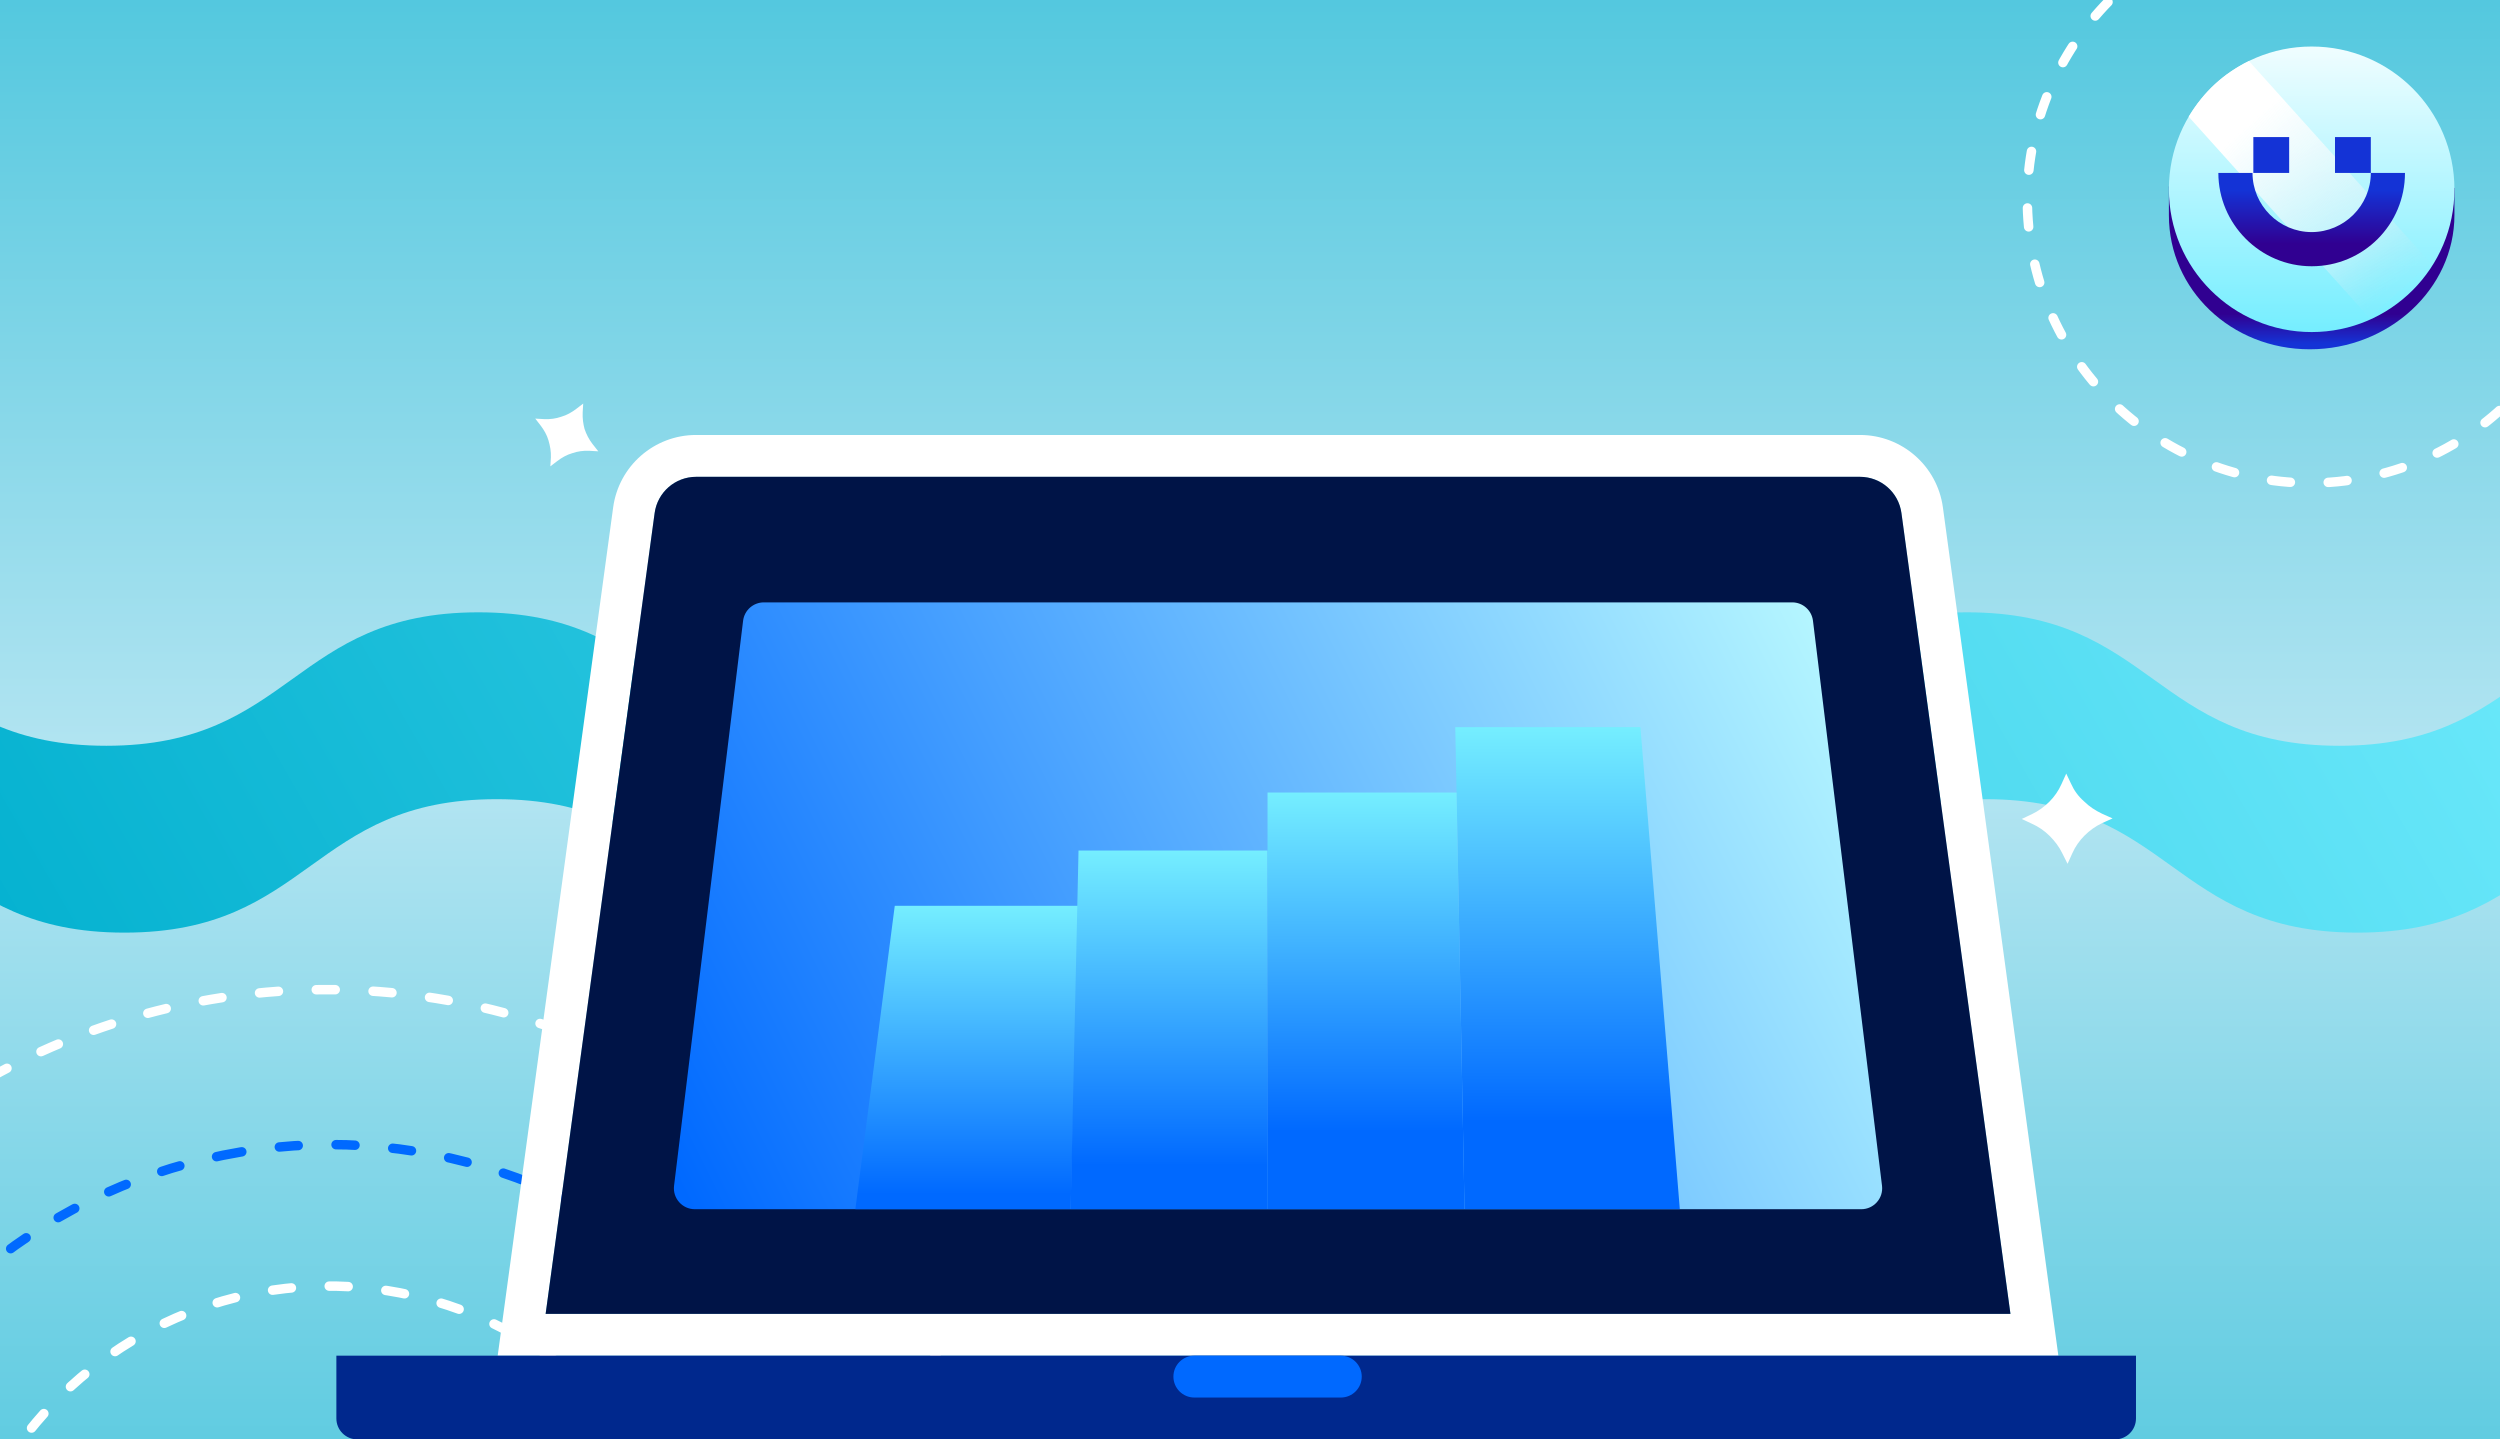 <svg fill="none" height="304" viewBox="0 0 528 304" width="528" xmlns="http://www.w3.org/2000/svg" xmlns:xlink="http://www.w3.org/1999/xlink"><filter id="a" color-interpolation-filters="sRGB" filterUnits="userSpaceOnUse" height="202.608" width="435.329" x="98.047" y="-5.174"><feFlood flood-opacity="0" result="BackgroundImageFix"/><feColorMatrix in="SourceAlpha" result="hardAlpha" type="matrix" values="0 0 0 0 0 0 0 0 0 0 0 0 0 0 0 0 0 0 127 0"/><feOffset/><feGaussianBlur stdDeviation="7.5"/><feComposite in2="hardAlpha" operator="out"/><feColorMatrix type="matrix" values="0 0 0 0 1 0 0 0 0 1 0 0 0 0 1 0 0 0 0.45 0"/><feBlend in2="BackgroundImageFix" mode="normal" result="effect1_dropShadow_2284_107087"/><feBlend in="SourceGraphic" in2="effect1_dropShadow_2284_107087" mode="normal" result="shape"/></filter><linearGradient id="b" gradientUnits="userSpaceOnUse" x1="31.405" x2="528" y1="304" y2="18.19"><stop offset="0" stop-color="#00afce"/><stop offset="1" stop-color="#75eeff"/></linearGradient><linearGradient id="c"><stop offset="0" stop-color="#b1e4f1"/><stop offset="1" stop-color="#00afce"/></linearGradient><linearGradient id="d" gradientUnits="userSpaceOnUse" x1="195.864" x2="195.864" xlink:href="#c" y1="168.786" y2="467.253"/><linearGradient id="e" gradientUnits="userSpaceOnUse" x1="245.864" x2="245.864" xlink:href="#c" y1="157.507" y2="-140.96"/><linearGradient id="f" gradientUnits="userSpaceOnUse" x1="146.027" x2="386.204" y1="255.387" y2="134.339"><stop offset="0" stop-color="#0069ff"/><stop offset="1" stop-color="#b5f6ff"/></linearGradient><linearGradient id="g"><stop offset="0" stop-color="#75eeff"/><stop offset="1" stop-color="#0069ff"/></linearGradient><linearGradient id="h" gradientUnits="userSpaceOnUse" x1="203.382" x2="203.382" xlink:href="#g" y1="191.303" y2="252.199"/><linearGradient id="i" gradientUnits="userSpaceOnUse" x1="332.044" x2="332.044" xlink:href="#g" y1="153.57" y2="236.868"/><linearGradient id="j" gradientUnits="userSpaceOnUse" x1="246.913" x2="246.913" xlink:href="#g" y1="179.628" y2="246.185"/><linearGradient id="k" gradientUnits="userSpaceOnUse" x1="288.506" x2="288.506" xlink:href="#g" y1="167.376" y2="238.947"/><linearGradient id="l"><stop offset=".088" stop-color="#300091"/><stop offset=".376" stop-color="#1433d6"/></linearGradient><linearGradient id="m" gradientUnits="userSpaceOnUse" x1="488.112" x2="488.112" xlink:href="#l" y1="64.371" y2="86.315"/><linearGradient id="n" gradientUnits="userSpaceOnUse" x1="488.223" x2="488.223" y1="-11.696" y2="70.132"><stop offset=".172" stop-color="#fff"/><stop offset="1" stop-color="#75eeff"/></linearGradient><linearGradient id="o" gradientUnits="userSpaceOnUse" x1="516.533" x2="468.767" y1="72.14" y2="18.86"><stop offset=".228" stop-color="#b7e6f2" stop-opacity=".061"/><stop offset=".401" stop-color="#def4f9" stop-opacity=".471"/><stop offset=".703" stop-color="#f6fcfd" stop-opacity=".798"/><stop offset=".867" stop-color="#fff"/></linearGradient><linearGradient id="p" gradientUnits="userSpaceOnUse" x1="488.325" x2="488.325" xlink:href="#l" y1="54.952" y2="15.69"/><clipPath id="q"><path d="m0 0h528v304h-528z"/></clipPath><g clip-path="url(#q)"><path d="m0 0h528v304h-528z" fill="url(#b)"/><path d="m-130.91 196.971c-39.276 0-39.325-28.185-78.6-28.185l24.754 242.865h785.993l-24.754-242.865c-39.275 0-39.324 28.185-78.599 28.185s-39.324-28.185-78.599-28.185-39.324 28.185-78.6 28.185c-39.275 0-39.324-28.185-78.599-28.185s-39.324 28.185-78.599 28.185-39.324-28.185-78.599-28.185c-39.276 0-39.325 28.185-78.6 28.185s-39.324-28.185-78.599-28.185-39.324 28.185-78.599 28.185z" fill="url(#d)"/><path d="m572.638 129.322c39.275 0 39.324 28.185 78.599 28.185l-24.754-242.865-785.993 0 24.754 242.865c39.275 0 39.324-28.185 78.599-28.185s39.324 28.185 78.599 28.185c39.275 0 39.324-28.185 78.599-28.185 39.275 0 39.324 28.185 78.599 28.185s39.325-28.185 78.6-28.185 39.324 28.185 78.599 28.185 39.324-28.185 78.599-28.185 39.325 28.185 78.6 28.185 39.324-28.185 78.599-28.185z" fill="url(#e)"/><g stroke-dasharray="4 8" stroke-linecap="round" stroke-width="2"><ellipse cx="69.544" cy="353.988" rx="82.534" ry="81.388" stroke="#fff" transform="matrix(.079 .997 -.997 .079 416.976 256.855)"/><circle cx="68.972" cy="354.546" r="145.582" stroke="#fff" transform="matrix(.946 -.325 .325 .946 -111.462 41.651)"/><ellipse cx="69.412" cy="354.064" rx="112.339" ry="113.485" stroke="#0069ff" transform="matrix(-.197 -.98 .98 -.197 -264.045 491.852)"/><circle cx="488.003" cy="42.018" r="59.803" stroke="#fff" transform="matrix(-.197 -.98 .98 -.197 542.923 528.737)"/></g><path clip-rule="evenodd" d="m434.726 286.323h-329.614l24.387-179.164c1.192-8.761 8.674-15.294 17.516-15.294h245.808c8.842 0 16.324 6.533 17.516 15.294zm-296.469-177.972c.596-4.381 4.337-7.647 8.758-7.647h245.808c4.421 0 8.162 3.266 8.758 7.647l23.021 169.133h-309.366z" fill="#fff" fill-rule="evenodd"/><path d="m138.259 108.351c.596-4.381 4.338-7.647 8.759-7.647h245.807c4.421 0 8.162 3.266 8.758 7.647l23.021 169.133h-309.366z" fill="#001447"/><path d="m156.942 131.104c.271-2.217 2.154-3.883 4.387-3.883h217.183c2.234 0 4.116 1.666 4.387 3.883l14.582 119.327c.322 2.634-1.733 4.956-4.387 4.956h-246.347c-2.653 0-4.708-2.322-4.387-4.956z" fill="url(#f)"/><path d="m71.042 286.322h380.078v13.258c0 2.441-1.979 4.42-4.419 4.42h-371.24c-2.441 0-4.42-1.979-4.42-4.42z" fill="#00288d"/><path d="m247.823 290.741c0-2.441 1.979-4.419 4.42-4.419h30.936c2.441 0 4.42 1.978 4.42 4.419s-1.979 4.42-4.42 4.42h-30.936c-2.441 0-4.42-1.979-4.42-4.42z" fill="#0069ff"/><path d="m188.975 191.303 38.813.001-1.678 64.083h-45.459z" fill="url(#h)"/><path d="m346.453 153.57-39.099.001 1.958 101.816h45.466z" fill="url(#i)"/><path d="m227.785 179.628h39.93v75.759h-41.605z" fill="url(#j)"/><path d="m267.704 167.376h39.929l1.675 88.01h-41.604z" fill="url(#k)"/><g filter="url(#a)"><path d="m123.06 87.129.056-.947.056-.947-.728.557-.727.557c-.951.724-2.014 1.337-3.188 1.671-1.119.39-2.35.557-3.58.501l-.951-.056-.951-.056.559.724.56.724c.727.947 1.342 2.006 1.678 3.176.335 1.17.559 2.34.503 3.566l-.056.947-.056.947.727-.557.728-.557c.951-.724 2.013-1.337 3.188-1.671 1.119-.39 2.349-.557 3.58-.501l.951.056.951.056-.615-.78-.616-.78c-.727-.947-1.286-2.006-1.678-3.176-.279-1.059-.447-2.229-.391-3.454z" fill="#fff"/><path d="m437.397 165.497-.503-1.059-.504-1.058-.503 1.114-.504 1.114c-.615 1.393-1.51 2.675-2.573 3.733-1.063 1.059-2.293 1.95-3.692 2.619l-1.062.501-1.063.502 1.063.501 1.062.502c1.399.613 2.685 1.504 3.748 2.563 1.063 1.058 2.014 2.284 2.685 3.677l.559 1.114.56 1.115.503-1.115.504-1.114c.615-1.393 1.51-2.674 2.573-3.733s2.293-1.95 3.692-2.619l1.118-.501 1.119-.502-1.119-.501-1.118-.501c-1.399-.669-2.685-1.505-3.748-2.563-1.287-1.115-2.182-2.396-2.797-3.789z" fill="#fff"/><path d="m517.461 38.88c-3.109-12.547-14.996-21.828-29.444-21.828s-26.153 9.281-29.445 21.828l-.502.5v6.118c0 15.641 13.121 28.273 29.764 28.273s30.542-12.719 30.542-28.36v-5.672z" fill="url(#m)"/><circle cx="488.223" cy="39.979" fill="url(#n)" r="30.153"/><path d="m513.316 55.544-12.913 11.568-38.152-42.464c3.238-5.375 7.318-9.083 12.722-11.763z" fill="url(#o)"/><path d="m483.472 36.519h-7.567v-7.569h7.567zm17.246-7.569h-7.567v7.569h7.567zm7.214 7.569h-7.214c0 6.865-5.632 12.498-12.494 12.498-6.863 0-12.494-5.633-12.494-12.498h-7.215c0 10.737 8.798 19.715 19.709 19.715 10.91 0 19.708-8.801 19.708-19.715z" fill="url(#p)"/></g></g></svg>
